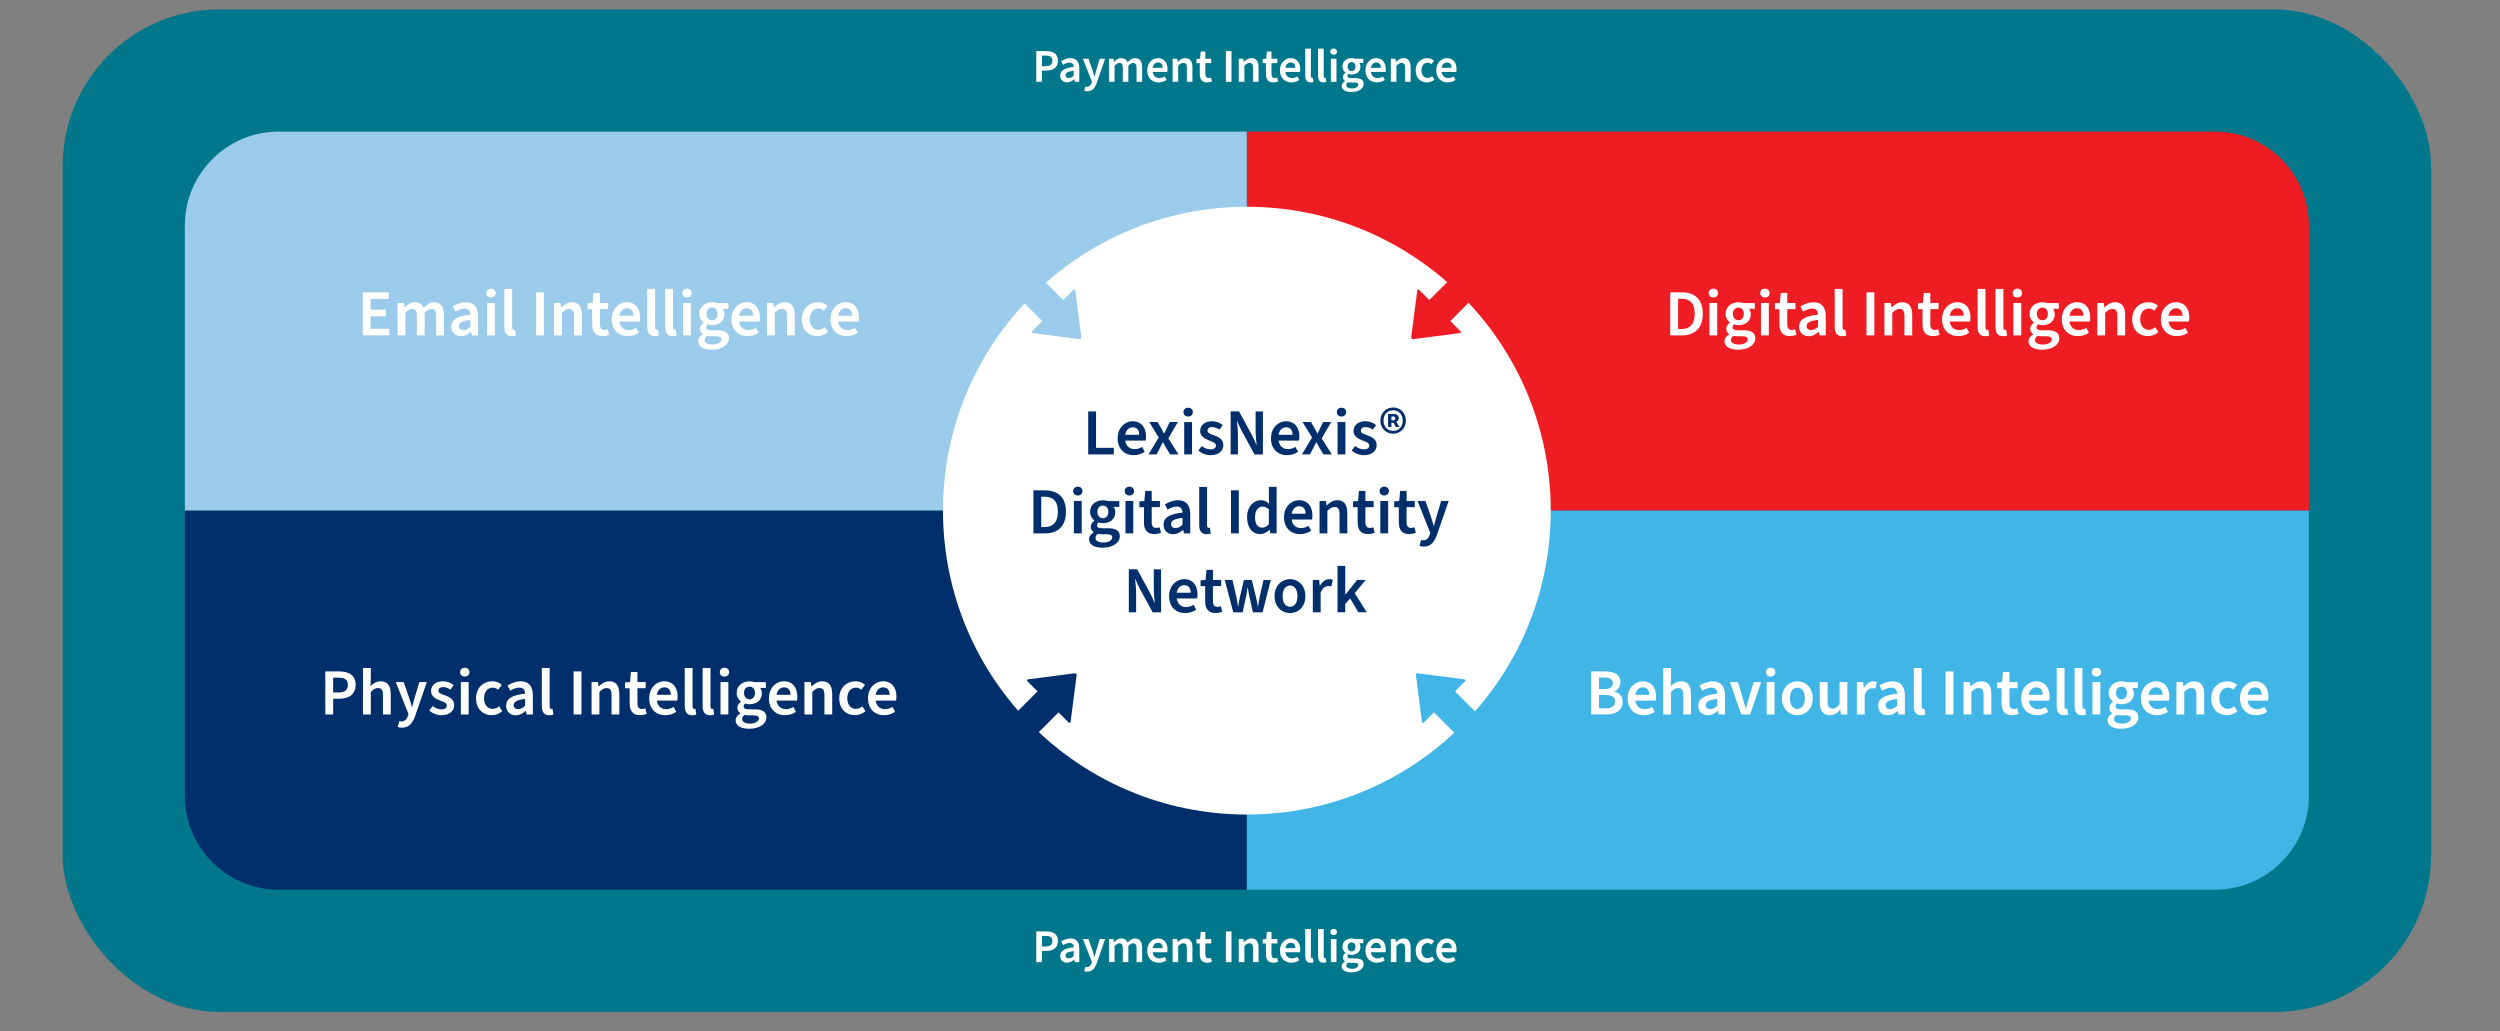 <?xml version="1.0" encoding="UTF-8"?><svg id="Layer_1" xmlns="http://www.w3.org/2000/svg" viewBox="0 0 798 329.12"><rect x="0" y="0" width="798" height="329.12" fill="#808080" stroke="none"/><defs><style>.cls-1{fill:#41b5e6;}.cls-1,.cls-2,.cls-3,.cls-4,.cls-5,.cls-6{stroke-width:0px;}.cls-2{fill:#9bcbeb;}.cls-3{fill:#fff;}.cls-4{fill:#ed1d23;}.cls-5{fill:#002f6c;}.cls-6{fill:#00778b;}</style></defs><rect class="cls-6" x="20" y="3" width="756" height="320" rx="50" ry="50"/><path class="cls-2" d="m398,42H89c-16.57,0-30,13.43-30,30v91h339V42Z"/><path class="cls-5" d="m59,163v91c0,16.57,13.43,30,30,30h309v-121H59Z"/><path class="cls-4" d="m737,163v-91c0-16.57-13.43-30-30-30h-309v121h339Z"/><path class="cls-1" d="m398,284h309c16.57,0,30-13.43,30-30v-91h-339v121Z"/><circle class="cls-3" cx="398" cy="163" r="97"/><path class="cls-1" d="m451.96,215.59c-.06-.42.25-.73.67-.67l14.79,1.92c.42.06.52.35.22.65l-3.2,3.2,7,7c.3.3.31.8,0,1.1l-5.61,5.61c-.3.3-.8.3-1.1,0l-7-7-3.2,3.2c-.3.3-.59.2-.65-.22l-1.92-14.79Z"/><path class="cls-4" d="m451.13,108.25c-.42.06-.73-.25-.67-.67l1.92-14.79c.06-.42.35-.52.65-.22l3.2,3.2,7-7c.3-.3.8-.31,1.1,0l5.61,5.61c.3.3.3.8,0,1.1l-7,7,3.2,3.2c.3.3.2.59-.22.65l-14.79,1.92Z"/><path class="cls-5" d="m343.66,215.59c.06-.42-.25-.73-.67-.67l-14.79,1.92c-.42.06-.52.35-.22.65l3.2,3.2-7,7c-.3.3-.31.8,0,1.1l5.61,5.61c.3.3.8.3,1.1,0l7-7,3.2,3.2c.3.3.59.2.65-.22l1.92-14.79Z"/><path class="cls-2" d="m344.49,108.25c.42.06.73-.25.67-.67l-1.92-14.79c-.06-.42-.35-.52-.65-.22l-3.2,3.2-7-7c-.3-.3-.8-.31-1.1,0l-5.61,5.61c-.3.3-.3.8,0,1.1l7,7-3.2,3.2c-.3.3-.2.59.22.65l14.79,1.92Z"/><path class="cls-3" d="m115.8,93.32h8.29v2.1h-5.79v3.44h4.91v2.1h-4.91v3.99h6v2.1h-8.5v-13.73Z"/><path class="cls-3" d="m126.89,96.72h2.04l.19,1.41h.06c.88-.9,1.87-1.66,3.17-1.66,1.51,0,2.37.69,2.86,1.85.99-1.05,1.99-1.85,3.32-1.85,2.18,0,3.19,1.51,3.19,4.12v6.47h-2.5v-6.15c0-1.68-.48-2.29-1.55-2.29-.63,0-1.34.4-2.12,1.26v7.18h-2.48v-6.15c0-1.68-.5-2.29-1.55-2.29-.63,0-1.34.4-2.12,1.26v7.18h-2.5v-10.33Z"/><path class="cls-3" d="m144.09,104.28c0-2.27,1.81-3.4,6.05-3.86-.04-1.05-.46-1.93-1.85-1.93-1.01,0-1.97.42-2.9.97l-.88-1.64c1.13-.71,2.6-1.34,4.24-1.34,2.56,0,3.86,1.6,3.86,4.47v6.11h-2.02l-.21-1.13h-.08c-.92.8-1.93,1.39-3.15,1.39-1.81,0-3.07-1.22-3.07-3.02Zm6.05,0v-2.18c-2.81.34-3.65.97-3.65,2.02,0,.88.59,1.22,1.43,1.22s1.47-.34,2.23-1.05Z"/><path class="cls-3" d="m155.24,93.55c0-.84.61-1.41,1.49-1.41s1.49.57,1.49,1.41-.61,1.41-1.49,1.41-1.49-.57-1.49-1.41Zm.23,3.17h2.5v10.33h-2.5v-10.33Z"/><path class="cls-3" d="m160.99,104.34v-12.11h2.5v12.24c0,.61.27.82.52.82.13,0,.21,0,.38-.04l.29,1.83c-.29.15-.71.23-1.3.23-1.74,0-2.39-1.13-2.39-2.96Z"/><path class="cls-3" d="m171.14,93.32h2.5v13.73h-2.5v-13.73Z"/><path class="cls-3" d="m176.87,96.72h2.04l.19,1.39h.06c.92-.88,1.97-1.64,3.38-1.64,2.23,0,3.19,1.51,3.19,4.12v6.47h-2.48v-6.15c0-1.68-.48-2.29-1.58-2.29-.9,0-1.49.42-2.31,1.26v7.18h-2.5v-10.33Z"/><path class="cls-3" d="m189.03,103.54v-4.85h-1.47v-1.85l1.6-.13.29-3.21h2.06v3.21h2.62v1.97h-2.62v4.85c0,1.2.48,1.78,1.45,1.78.36,0,.71-.06,1.07-.21l.44,1.74c-.55.25-1.3.44-2.14.44-2.42,0-3.3-1.51-3.3-3.76Z"/><path class="cls-3" d="m195.27,101.88c0-3.36,2.35-5.42,4.77-5.42,2.79,0,4.3,2.02,4.3,4.91,0,.5-.04.88-.13,1.26h-6.51c.25,1.72,1.34,2.73,2.98,2.73.88,0,1.68-.25,2.39-.71l.84,1.55c-.97.71-2.23,1.09-3.57,1.09-2.86,0-5.08-1.97-5.08-5.42Zm6.89-1.09c0-1.51-.71-2.39-2.06-2.39-1.18,0-2.18.84-2.39,2.39h4.45Z"/><path class="cls-3" d="m206.61,104.34v-12.11h2.5v12.24c0,.61.27.82.52.82.13,0,.21,0,.38-.04l.29,1.83c-.29.15-.71.23-1.3.23-1.74,0-2.39-1.13-2.39-2.96Z"/><path class="cls-3" d="m212.32,104.34v-12.11h2.5v12.24c0,.61.27.82.52.82.13,0,.21,0,.38-.04l.29,1.83c-.29.15-.71.23-1.3.23-1.74,0-2.39-1.13-2.39-2.96Z"/><path class="cls-3" d="m217.8,93.55c0-.84.61-1.41,1.49-1.41s1.49.57,1.49,1.41-.61,1.41-1.49,1.41-1.49-.57-1.49-1.41Zm.23,3.17h2.5v10.33h-2.5v-10.33Z"/><path class="cls-3" d="m222.86,108.92c0-.88.55-1.62,1.49-2.2v-.08c-.52-.34-.94-.88-.94-1.72s.55-1.49,1.15-1.91v-.08c-.71-.52-1.36-1.51-1.36-2.73,0-2.37,1.93-3.72,4.09-3.72.57,0,1.11.1,1.53.25h3.7v1.85h-1.85c.31.38.57,1.01.57,1.7,0,2.29-1.76,3.51-3.95,3.51-.44,0-.92-.08-1.39-.25-.29.25-.48.5-.48.97,0,.57.42.9,1.66.9h1.83c2.46,0,3.78.78,3.78,2.56,0,2.04-2.14,3.65-5.52,3.65-2.46,0-4.3-.88-4.3-2.69Zm7.43-.57c0-.78-.63-1.01-1.79-1.01h-1.39c-.57,0-1.01-.04-1.41-.15-.55.42-.78.86-.78,1.34,0,.92,1.01,1.45,2.6,1.45s2.75-.76,2.75-1.64Zm-1.26-8.17c0-1.28-.76-1.99-1.74-1.99s-1.76.71-1.76,1.99.8,2.04,1.76,2.04,1.74-.73,1.74-2.04Z"/><path class="cls-3" d="m233.49,101.88c0-3.36,2.35-5.42,4.77-5.42,2.79,0,4.3,2.02,4.3,4.91,0,.5-.04.88-.13,1.26h-6.51c.25,1.72,1.34,2.73,2.98,2.73.88,0,1.68-.25,2.39-.71l.84,1.55c-.97.71-2.23,1.09-3.57,1.09-2.86,0-5.08-1.97-5.08-5.42Zm6.89-1.09c0-1.51-.71-2.39-2.06-2.39-1.18,0-2.18.84-2.39,2.39h4.45Z"/><path class="cls-3" d="m244.83,96.72h2.04l.19,1.39h.06c.92-.88,1.97-1.64,3.38-1.64,2.23,0,3.19,1.51,3.19,4.12v6.47h-2.48v-6.15c0-1.68-.48-2.29-1.58-2.29-.9,0-1.49.42-2.31,1.26v7.18h-2.5v-10.33Z"/><path class="cls-3" d="m255.93,101.9c0-3.44,2.44-5.44,5.21-5.44,1.3,0,2.27.48,3.02,1.15l-1.2,1.55c-.53-.46-1.05-.67-1.7-.67-1.64,0-2.77,1.34-2.77,3.4s1.11,3.38,2.69,3.38c.82,0,1.53-.34,2.12-.82l1.01,1.57c-.99.86-2.21,1.26-3.38,1.26-2.81,0-5-1.97-5-5.4Z"/><path class="cls-3" d="m265.11,101.88c0-3.36,2.35-5.42,4.77-5.42,2.79,0,4.3,2.02,4.3,4.91,0,.5-.04.88-.13,1.26h-6.51c.25,1.72,1.34,2.73,2.98,2.73.88,0,1.68-.25,2.39-.71l.84,1.55c-.97.71-2.23,1.09-3.57,1.09-2.86,0-5.08-1.97-5.08-5.42Zm6.89-1.09c0-1.51-.71-2.39-2.06-2.39-1.18,0-2.18.84-2.39,2.39h4.45Z"/><path class="cls-3" d="m103.84,214.32h4.35c3.04,0,5.33,1.07,5.33,4.26s-2.29,4.45-5.25,4.45h-1.93v5.02h-2.5v-13.73Zm4.24,6.72c2.02,0,2.96-.8,2.96-2.46s-1.05-2.27-3.04-2.27h-1.66v4.72h1.74Z"/><path class="cls-3" d="m115.86,213.23h2.5v3.82l-.11,1.97c.84-.8,1.87-1.55,3.28-1.55,2.23,0,3.19,1.51,3.19,4.12v6.47h-2.48v-6.15c0-1.68-.48-2.29-1.57-2.29-.9,0-1.49.42-2.31,1.26v7.18h-2.5v-14.82Z"/><path class="cls-3" d="m126.96,232.04l.48-1.87c.29.08.48.1.71.1,1.07,0,1.7-.71,2.04-1.72l.19-.65-4.05-10.18h2.52l1.74,5.02c.32.9.61,1.93.9,2.92h.08c.25-.97.52-1.97.78-2.92l1.51-5.02h2.39l-3.72,10.77c-.86,2.35-1.95,3.78-4.22,3.78-.57,0-.97-.08-1.36-.23Z"/><path class="cls-3" d="m137.02,226.79l1.09-1.41c.9.73,1.85,1.05,2.9,1.05s1.62-.5,1.62-1.2c0-.86-1.01-1.2-2.16-1.62-1.49-.55-2.88-1.41-2.88-3.04,0-1.81,1.47-3.11,3.78-3.11,1.41,0,2.6.52,3.44,1.26l-1.07,1.41c-.73-.55-1.49-.8-2.31-.8-1.03,0-1.49.5-1.49,1.11,0,.76.73,1.05,2.04,1.49,1.6.55,3,1.36,3,3.15s-1.43,3.21-4.05,3.21c-1.43,0-2.9-.55-3.91-1.51Z"/><path class="cls-3" d="m146.87,214.55c0-.84.61-1.41,1.49-1.41s1.49.57,1.49,1.41-.61,1.41-1.49,1.41-1.49-.57-1.49-1.41Zm.23,3.17h2.5v10.33h-2.5v-10.33Z"/><path class="cls-3" d="m151.95,222.9c0-3.44,2.44-5.44,5.21-5.44,1.3,0,2.27.48,3.02,1.15l-1.2,1.55c-.53-.46-1.05-.67-1.7-.67-1.64,0-2.77,1.34-2.77,3.4s1.11,3.38,2.69,3.38c.82,0,1.53-.34,2.12-.82l1.01,1.57c-.99.86-2.21,1.26-3.38,1.26-2.81,0-5-1.97-5-5.4Z"/><path class="cls-3" d="m161.57,225.28c0-2.27,1.81-3.4,6.05-3.86-.04-1.05-.46-1.93-1.85-1.93-1.01,0-1.97.42-2.9.97l-.88-1.64c1.13-.71,2.6-1.34,4.24-1.34,2.56,0,3.86,1.6,3.86,4.47v6.11h-2.02l-.21-1.13h-.08c-.92.8-1.93,1.39-3.15,1.39-1.81,0-3.07-1.22-3.07-3.02Zm6.05,0v-2.18c-2.81.34-3.65.97-3.65,2.02,0,.88.59,1.22,1.43,1.22s1.47-.34,2.23-1.05Z"/><path class="cls-3" d="m172.95,225.34v-12.11h2.5v12.24c0,.61.27.82.53.82.13,0,.21,0,.38-.04l.29,1.83c-.29.15-.71.23-1.3.23-1.74,0-2.39-1.13-2.39-2.96Z"/><path class="cls-3" d="m183.1,214.32h2.5v13.73h-2.5v-13.73Z"/><path class="cls-3" d="m188.83,217.72h2.04l.19,1.39h.06c.92-.88,1.97-1.64,3.38-1.64,2.23,0,3.19,1.51,3.19,4.12v6.47h-2.48v-6.15c0-1.68-.48-2.29-1.57-2.29-.9,0-1.49.42-2.31,1.26v7.18h-2.5v-10.33Z"/><path class="cls-3" d="m200.99,224.54v-4.85h-1.47v-1.85l1.6-.13.29-3.21h2.06v3.21h2.62v1.97h-2.62v4.85c0,1.2.48,1.78,1.45,1.78.36,0,.71-.06,1.07-.21l.44,1.74c-.55.25-1.3.44-2.14.44-2.41,0-3.3-1.51-3.3-3.76Z"/><path class="cls-3" d="m207.23,222.88c0-3.36,2.35-5.42,4.77-5.42,2.79,0,4.3,2.02,4.3,4.91,0,.5-.04.88-.13,1.26h-6.51c.25,1.72,1.34,2.73,2.98,2.73.88,0,1.68-.25,2.39-.71l.84,1.55c-.97.71-2.23,1.09-3.57,1.09-2.86,0-5.08-1.97-5.08-5.42Zm6.89-1.09c0-1.51-.71-2.39-2.06-2.39-1.18,0-2.18.84-2.39,2.39h4.45Z"/><path class="cls-3" d="m218.57,225.34v-12.11h2.5v12.24c0,.61.27.82.53.82.13,0,.21,0,.38-.04l.29,1.83c-.29.15-.71.23-1.3.23-1.74,0-2.39-1.13-2.39-2.96Z"/><path class="cls-3" d="m224.28,225.34v-12.11h2.5v12.24c0,.61.27.82.52.82.13,0,.21,0,.38-.04l.29,1.83c-.29.15-.71.23-1.3.23-1.74,0-2.39-1.13-2.39-2.96Z"/><path class="cls-3" d="m229.76,214.55c0-.84.61-1.41,1.49-1.41s1.49.57,1.49,1.41-.61,1.41-1.49,1.41-1.49-.57-1.49-1.41Zm.23,3.17h2.5v10.33h-2.5v-10.33Z"/><path class="cls-3" d="m234.82,229.92c0-.88.55-1.62,1.49-2.2v-.08c-.53-.34-.95-.88-.95-1.72s.55-1.49,1.16-1.91v-.08c-.71-.52-1.37-1.51-1.37-2.73,0-2.37,1.93-3.72,4.09-3.72.57,0,1.11.1,1.53.25h3.7v1.85h-1.85c.32.38.57,1.01.57,1.7,0,2.29-1.76,3.51-3.95,3.51-.44,0-.92-.08-1.39-.25-.29.25-.48.5-.48.97,0,.57.42.9,1.66.9h1.83c2.46,0,3.78.78,3.78,2.56,0,2.04-2.14,3.65-5.52,3.65-2.46,0-4.3-.88-4.3-2.69Zm7.43-.57c0-.78-.63-1.01-1.78-1.01h-1.39c-.57,0-1.01-.04-1.41-.15-.55.42-.78.86-.78,1.34,0,.92,1.01,1.45,2.6,1.45s2.75-.76,2.75-1.64Zm-1.26-8.17c0-1.28-.76-1.99-1.74-1.99s-1.76.71-1.76,1.99.8,2.04,1.76,2.04,1.74-.73,1.74-2.04Z"/><path class="cls-3" d="m245.44,222.88c0-3.36,2.35-5.42,4.77-5.42,2.79,0,4.3,2.02,4.3,4.91,0,.5-.04.88-.13,1.26h-6.51c.25,1.72,1.34,2.73,2.98,2.73.88,0,1.68-.25,2.39-.71l.84,1.55c-.97.71-2.23,1.09-3.57,1.09-2.86,0-5.08-1.97-5.08-5.42Zm6.89-1.09c0-1.51-.71-2.39-2.06-2.39-1.18,0-2.18.84-2.39,2.39h4.45Z"/><path class="cls-3" d="m256.78,217.72h2.04l.19,1.39h.06c.92-.88,1.97-1.64,3.38-1.64,2.23,0,3.19,1.51,3.19,4.12v6.47h-2.48v-6.15c0-1.68-.48-2.29-1.57-2.29-.9,0-1.49.42-2.31,1.26v7.18h-2.5v-10.33Z"/><path class="cls-3" d="m267.89,222.9c0-3.44,2.44-5.44,5.21-5.44,1.3,0,2.27.48,3.02,1.15l-1.2,1.55c-.52-.46-1.05-.67-1.7-.67-1.64,0-2.77,1.34-2.77,3.4s1.11,3.38,2.69,3.38c.82,0,1.53-.34,2.12-.82l1.01,1.57c-.99.86-2.2,1.26-3.38,1.26-2.81,0-5-1.97-5-5.4Z"/><path class="cls-3" d="m277.07,222.88c0-3.36,2.35-5.42,4.77-5.42,2.79,0,4.3,2.02,4.3,4.91,0,.5-.04.88-.13,1.26h-6.51c.25,1.72,1.34,2.73,2.98,2.73.88,0,1.68-.25,2.39-.71l.84,1.55c-.97.71-2.23,1.09-3.57,1.09-2.86,0-5.08-1.97-5.08-5.42Zm6.89-1.09c0-1.51-.71-2.39-2.06-2.39-1.18,0-2.18.84-2.39,2.39h4.45Z"/><path class="cls-3" d="m533.15,93.32h3.67c4.2,0,6.72,2.25,6.72,6.8s-2.52,6.93-6.59,6.93h-3.8v-13.73Zm3.51,11.72c2.73,0,4.3-1.53,4.3-4.91s-1.57-4.77-4.3-4.77h-1.01v9.68h1.01Z"/><path class="cls-3" d="m545.41,93.55c0-.84.61-1.41,1.49-1.41s1.49.57,1.49,1.41-.61,1.41-1.49,1.41-1.49-.57-1.49-1.41Zm.23,3.17h2.5v10.33h-2.5v-10.33Z"/><path class="cls-3" d="m550.47,108.92c0-.88.55-1.62,1.49-2.2v-.08c-.52-.34-.94-.88-.94-1.72s.55-1.49,1.15-1.91v-.08c-.71-.52-1.36-1.51-1.36-2.73,0-2.37,1.93-3.72,4.09-3.72.57,0,1.11.1,1.53.25h3.7v1.85h-1.85c.31.38.57,1.01.57,1.7,0,2.29-1.76,3.51-3.95,3.51-.44,0-.92-.08-1.39-.25-.29.25-.48.5-.48.97,0,.57.42.9,1.66.9h1.83c2.46,0,3.78.78,3.78,2.56,0,2.04-2.14,3.65-5.52,3.65-2.46,0-4.3-.88-4.3-2.69Zm7.43-.57c0-.78-.63-1.01-1.79-1.01h-1.39c-.57,0-1.01-.04-1.41-.15-.55.42-.78.86-.78,1.34,0,.92,1.01,1.45,2.6,1.45s2.75-.76,2.75-1.64Zm-1.26-8.17c0-1.28-.76-1.99-1.74-1.99s-1.76.71-1.76,1.99.8,2.04,1.76,2.04,1.74-.73,1.74-2.04Z"/><path class="cls-3" d="m561.88,93.55c0-.84.61-1.41,1.49-1.41s1.49.57,1.49,1.41-.61,1.41-1.49,1.41-1.49-.57-1.49-1.41Zm.23,3.17h2.5v10.33h-2.5v-10.33Z"/><path class="cls-3" d="m568.01,103.54v-4.85h-1.47v-1.85l1.6-.13.29-3.21h2.06v3.21h2.62v1.97h-2.62v4.85c0,1.2.48,1.78,1.45,1.78.36,0,.71-.06,1.07-.21l.44,1.74c-.55.25-1.3.44-2.14.44-2.41,0-3.3-1.51-3.3-3.76Z"/><path class="cls-3" d="m574.27,104.28c0-2.27,1.81-3.4,6.05-3.86-.04-1.05-.46-1.93-1.85-1.93-1.01,0-1.97.42-2.9.97l-.88-1.64c1.13-.71,2.6-1.34,4.24-1.34,2.56,0,3.86,1.6,3.86,4.47v6.11h-2.02l-.21-1.13h-.08c-.92.8-1.93,1.39-3.15,1.39-1.81,0-3.07-1.22-3.07-3.02Zm6.05,0v-2.18c-2.81.34-3.65.97-3.65,2.02,0,.88.59,1.22,1.43,1.22s1.47-.34,2.23-1.05Z"/><path class="cls-3" d="m585.65,104.34v-12.11h2.5v12.24c0,.61.27.82.52.82.13,0,.21,0,.38-.04l.29,1.83c-.29.15-.71.23-1.3.23-1.74,0-2.39-1.13-2.39-2.96Z"/><path class="cls-3" d="m595.79,93.32h2.5v13.73h-2.5v-13.73Z"/><path class="cls-3" d="m601.52,96.72h2.04l.19,1.39h.06c.92-.88,1.97-1.64,3.38-1.64,2.23,0,3.19,1.51,3.19,4.12v6.47h-2.48v-6.15c0-1.68-.48-2.29-1.58-2.29-.9,0-1.49.42-2.31,1.26v7.18h-2.5v-10.33Z"/><path class="cls-3" d="m613.68,103.54v-4.85h-1.47v-1.85l1.6-.13.29-3.21h2.06v3.21h2.62v1.97h-2.62v4.85c0,1.2.48,1.78,1.45,1.78.36,0,.71-.06,1.07-.21l.44,1.74c-.55.25-1.3.44-2.14.44-2.42,0-3.3-1.51-3.3-3.76Z"/><path class="cls-3" d="m619.92,101.88c0-3.36,2.35-5.42,4.77-5.42,2.79,0,4.3,2.02,4.3,4.91,0,.5-.04.88-.13,1.26h-6.51c.25,1.72,1.34,2.73,2.98,2.73.88,0,1.68-.25,2.39-.71l.84,1.55c-.97.71-2.23,1.09-3.57,1.09-2.86,0-5.08-1.97-5.08-5.42Zm6.89-1.09c0-1.51-.71-2.39-2.06-2.39-1.18,0-2.18.84-2.39,2.39h4.45Z"/><path class="cls-3" d="m631.26,104.34v-12.11h2.5v12.24c0,.61.27.82.52.82.13,0,.21,0,.38-.04l.29,1.83c-.29.15-.71.23-1.3.23-1.74,0-2.39-1.13-2.39-2.96Z"/><path class="cls-3" d="m636.97,104.34v-12.11h2.5v12.24c0,.61.27.82.53.82.13,0,.21,0,.38-.04l.29,1.83c-.29.15-.71.23-1.3.23-1.74,0-2.39-1.13-2.39-2.96Z"/><path class="cls-3" d="m642.45,93.55c0-.84.61-1.41,1.49-1.41s1.49.57,1.49,1.41-.61,1.41-1.49,1.41-1.49-.57-1.49-1.41Zm.23,3.17h2.5v10.33h-2.5v-10.33Z"/><path class="cls-3" d="m647.51,108.92c0-.88.55-1.62,1.49-2.2v-.08c-.53-.34-.95-.88-.95-1.72s.55-1.49,1.16-1.91v-.08c-.71-.52-1.37-1.51-1.37-2.73,0-2.37,1.93-3.72,4.09-3.72.57,0,1.11.1,1.53.25h3.7v1.85h-1.85c.32.38.57,1.01.57,1.7,0,2.29-1.76,3.51-3.95,3.51-.44,0-.92-.08-1.39-.25-.29.25-.48.5-.48.97,0,.57.42.9,1.66.9h1.83c2.46,0,3.78.78,3.78,2.56,0,2.04-2.14,3.65-5.52,3.65-2.46,0-4.3-.88-4.3-2.69Zm7.43-.57c0-.78-.63-1.01-1.78-1.01h-1.39c-.57,0-1.01-.04-1.41-.15-.55.42-.78.86-.78,1.34,0,.92,1.01,1.45,2.6,1.45s2.75-.76,2.75-1.64Zm-1.26-8.17c0-1.28-.76-1.99-1.74-1.99s-1.76.71-1.76,1.99.8,2.04,1.76,2.04,1.74-.73,1.74-2.04Z"/><path class="cls-3" d="m658.14,101.88c0-3.36,2.35-5.42,4.77-5.42,2.79,0,4.3,2.02,4.3,4.91,0,.5-.04.88-.13,1.26h-6.51c.25,1.72,1.34,2.73,2.98,2.73.88,0,1.68-.25,2.39-.71l.84,1.55c-.97.71-2.23,1.09-3.57,1.09-2.86,0-5.08-1.97-5.08-5.42Zm6.89-1.09c0-1.51-.71-2.39-2.06-2.39-1.18,0-2.18.84-2.39,2.39h4.45Z"/><path class="cls-3" d="m669.48,96.72h2.04l.19,1.39h.06c.92-.88,1.97-1.64,3.38-1.64,2.23,0,3.19,1.51,3.19,4.12v6.47h-2.48v-6.15c0-1.68-.48-2.29-1.58-2.29-.9,0-1.49.42-2.31,1.26v7.18h-2.5v-10.33Z"/><path class="cls-3" d="m680.59,101.9c0-3.44,2.44-5.44,5.21-5.44,1.3,0,2.27.48,3.02,1.15l-1.2,1.55c-.53-.46-1.05-.67-1.7-.67-1.64,0-2.77,1.34-2.77,3.4s1.11,3.38,2.69,3.38c.82,0,1.53-.34,2.12-.82l1.01,1.57c-.99.86-2.21,1.26-3.38,1.26-2.81,0-5-1.97-5-5.4Z"/><path class="cls-3" d="m689.76,101.88c0-3.36,2.35-5.42,4.77-5.42,2.79,0,4.3,2.02,4.3,4.91,0,.5-.04.88-.13,1.26h-6.51c.25,1.72,1.34,2.73,2.98,2.73.88,0,1.68-.25,2.39-.71l.84,1.55c-.97.71-2.23,1.09-3.57,1.09-2.86,0-5.08-1.97-5.08-5.42Zm6.89-1.09c0-1.51-.71-2.39-2.06-2.39-1.18,0-2.18.84-2.39,2.39h4.45Z"/><path class="cls-3" d="m507.91,214.32h4.41c2.83,0,4.91.86,4.91,3.38,0,1.3-.71,2.56-1.89,2.98v.08c1.51.34,2.62,1.41,2.62,3.25,0,2.75-2.27,4.03-5.29,4.03h-4.77v-13.73Zm4.2,5.65c1.87,0,2.69-.73,2.69-1.91,0-1.3-.88-1.78-2.65-1.78h-1.74v3.7h1.7Zm.32,6.13c1.99,0,3.09-.69,3.09-2.23,0-1.41-1.07-2.04-3.09-2.04h-2.02v4.26h2.02Z"/><path class="cls-3" d="m519.56,222.88c0-3.36,2.35-5.42,4.77-5.42,2.79,0,4.3,2.02,4.3,4.91,0,.5-.04.88-.13,1.26h-6.51c.25,1.72,1.34,2.73,2.98,2.73.88,0,1.68-.25,2.39-.71l.84,1.55c-.97.71-2.23,1.09-3.57,1.09-2.86,0-5.08-1.97-5.08-5.42Zm6.89-1.09c0-1.51-.71-2.39-2.06-2.39-1.18,0-2.18.84-2.39,2.39h4.45Z"/><path class="cls-3" d="m530.9,213.23h2.5v3.82l-.1,1.97c.84-.8,1.87-1.55,3.28-1.55,2.23,0,3.19,1.51,3.19,4.12v6.47h-2.48v-6.15c0-1.68-.48-2.29-1.58-2.29-.9,0-1.49.42-2.31,1.26v7.18h-2.5v-14.82Z"/><path class="cls-3" d="m542.09,225.28c0-2.27,1.81-3.4,6.05-3.86-.04-1.05-.46-1.93-1.85-1.93-1.01,0-1.97.42-2.9.97l-.88-1.64c1.13-.71,2.6-1.34,4.24-1.34,2.56,0,3.86,1.6,3.86,4.47v6.11h-2.02l-.21-1.13h-.08c-.92.8-1.93,1.39-3.15,1.39-1.81,0-3.07-1.22-3.07-3.02Zm6.05,0v-2.18c-2.81.34-3.65.97-3.65,2.02,0,.88.59,1.22,1.43,1.22s1.47-.34,2.23-1.05Z"/><path class="cls-3" d="m552.22,217.72h2.52l1.6,5.31c.29,1.03.59,2.08.88,3.13h.08c.27-1.05.59-2.1.86-3.13l1.62-5.31h2.39l-3.51,10.33h-2.86l-3.59-10.33Z"/><path class="cls-3" d="m563.7,214.55c0-.84.61-1.41,1.49-1.41s1.49.57,1.49,1.41-.61,1.41-1.49,1.41-1.49-.57-1.49-1.41Zm.23,3.17h2.5v10.33h-2.5v-10.33Z"/><path class="cls-3" d="m568.79,222.9c0-3.44,2.35-5.44,4.93-5.44s4.91,1.99,4.91,5.44-2.35,5.4-4.91,5.4-4.93-1.97-4.93-5.4Zm7.31,0c0-2.06-.88-3.4-2.37-3.4s-2.37,1.34-2.37,3.4.88,3.38,2.37,3.38,2.37-1.34,2.37-3.38Z"/><path class="cls-3" d="m580.88,224.19v-6.47h2.48v6.15c0,1.68.48,2.31,1.58,2.31.9,0,1.49-.42,2.25-1.41v-7.05h2.48v10.33h-2.04l-.19-1.51h-.06c-.9,1.07-1.89,1.76-3.32,1.76-2.21,0-3.17-1.51-3.17-4.12Z"/><path class="cls-3" d="m592.7,217.72h2.04l.19,1.85h.06c.76-1.34,1.85-2.1,2.94-2.1.52,0,.86.08,1.18.21l-.5,2.12c-.32-.08-.57-.13-.99-.13-.82,0-1.81.55-2.41,2.12v6.26h-2.5v-10.33Z"/><path class="cls-3" d="m599.51,225.28c0-2.27,1.81-3.4,6.05-3.86-.04-1.05-.46-1.93-1.85-1.93-1.01,0-1.97.42-2.9.97l-.88-1.64c1.13-.71,2.6-1.34,4.24-1.34,2.56,0,3.86,1.6,3.86,4.47v6.11h-2.02l-.21-1.13h-.08c-.92.8-1.93,1.39-3.15,1.39-1.81,0-3.07-1.22-3.07-3.02Zm6.05,0v-2.18c-2.81.34-3.65.97-3.65,2.02,0,.88.59,1.22,1.43,1.22s1.47-.34,2.23-1.05Z"/><path class="cls-3" d="m610.89,225.34v-12.11h2.5v12.24c0,.61.27.82.52.82.13,0,.21,0,.38-.04l.29,1.83c-.29.15-.71.23-1.3.23-1.74,0-2.39-1.13-2.39-2.96Z"/><path class="cls-3" d="m621.03,214.32h2.5v13.73h-2.5v-13.73Z"/><path class="cls-3" d="m626.77,217.72h2.04l.19,1.39h.06c.92-.88,1.97-1.64,3.38-1.64,2.23,0,3.19,1.51,3.19,4.12v6.47h-2.48v-6.15c0-1.68-.48-2.29-1.57-2.29-.9,0-1.49.42-2.31,1.26v7.18h-2.5v-10.33Z"/><path class="cls-3" d="m638.92,224.54v-4.85h-1.47v-1.85l1.6-.13.29-3.21h2.06v3.21h2.62v1.97h-2.62v4.85c0,1.2.48,1.78,1.45,1.78.36,0,.71-.06,1.07-.21l.44,1.74c-.55.25-1.3.44-2.14.44-2.41,0-3.3-1.51-3.3-3.76Z"/><path class="cls-3" d="m645.16,222.88c0-3.36,2.35-5.42,4.77-5.42,2.79,0,4.3,2.02,4.3,4.91,0,.5-.04.88-.13,1.26h-6.51c.25,1.72,1.34,2.73,2.98,2.73.88,0,1.68-.25,2.39-.71l.84,1.55c-.97.71-2.23,1.09-3.57,1.09-2.86,0-5.08-1.97-5.08-5.42Zm6.89-1.09c0-1.51-.71-2.39-2.06-2.39-1.18,0-2.18.84-2.39,2.39h4.45Z"/><path class="cls-3" d="m656.5,225.34v-12.11h2.5v12.24c0,.61.27.82.52.82.13,0,.21,0,.38-.04l.29,1.83c-.29.15-.71.23-1.3.23-1.74,0-2.39-1.13-2.39-2.96Z"/><path class="cls-3" d="m662.21,225.34v-12.11h2.5v12.24c0,.61.27.82.52.82.13,0,.21,0,.38-.04l.29,1.83c-.29.15-.71.23-1.3.23-1.74,0-2.39-1.13-2.39-2.96Z"/><path class="cls-3" d="m667.69,214.55c0-.84.61-1.41,1.49-1.41s1.49.57,1.49,1.41-.61,1.41-1.49,1.41-1.49-.57-1.49-1.41Zm.23,3.17h2.5v10.33h-2.5v-10.33Z"/><path class="cls-3" d="m672.75,229.92c0-.88.55-1.62,1.49-2.2v-.08c-.52-.34-.94-.88-.94-1.72s.55-1.49,1.15-1.91v-.08c-.71-.52-1.36-1.51-1.36-2.73,0-2.37,1.93-3.72,4.09-3.72.57,0,1.11.1,1.53.25h3.7v1.85h-1.85c.31.38.57,1.01.57,1.7,0,2.29-1.76,3.51-3.95,3.51-.44,0-.92-.08-1.39-.25-.29.25-.48.5-.48.97,0,.57.42.9,1.66.9h1.83c2.46,0,3.78.78,3.78,2.56,0,2.04-2.14,3.65-5.52,3.65-2.46,0-4.3-.88-4.3-2.69Zm7.43-.57c0-.78-.63-1.01-1.79-1.01h-1.39c-.57,0-1.01-.04-1.41-.15-.55.42-.78.86-.78,1.34,0,.92,1.01,1.45,2.6,1.45s2.75-.76,2.75-1.64Zm-1.26-8.17c0-1.28-.76-1.99-1.74-1.99s-1.76.71-1.76,1.99.8,2.04,1.76,2.04,1.74-.73,1.74-2.04Z"/><path class="cls-3" d="m683.38,222.88c0-3.36,2.35-5.42,4.77-5.42,2.79,0,4.3,2.02,4.3,4.91,0,.5-.04.88-.13,1.26h-6.51c.25,1.72,1.34,2.73,2.98,2.73.88,0,1.68-.25,2.39-.71l.84,1.55c-.97.71-2.23,1.09-3.57,1.09-2.86,0-5.08-1.97-5.08-5.42Zm6.89-1.09c0-1.51-.71-2.39-2.06-2.39-1.18,0-2.18.84-2.39,2.39h4.45Z"/><path class="cls-3" d="m694.72,217.72h2.04l.19,1.39h.06c.92-.88,1.97-1.64,3.38-1.64,2.23,0,3.19,1.51,3.19,4.12v6.47h-2.48v-6.15c0-1.68-.48-2.29-1.58-2.29-.9,0-1.49.42-2.31,1.26v7.18h-2.5v-10.33Z"/><path class="cls-3" d="m705.83,222.9c0-3.44,2.44-5.44,5.21-5.44,1.3,0,2.27.48,3.02,1.15l-1.2,1.55c-.53-.46-1.05-.67-1.7-.67-1.64,0-2.77,1.34-2.77,3.4s1.11,3.38,2.69,3.38c.82,0,1.53-.34,2.12-.82l1.01,1.57c-.99.86-2.21,1.26-3.38,1.26-2.81,0-5-1.97-5-5.4Z"/><path class="cls-3" d="m715.01,222.88c0-3.36,2.35-5.42,4.77-5.42,2.79,0,4.3,2.02,4.3,4.91,0,.5-.04.88-.13,1.26h-6.51c.25,1.72,1.34,2.73,2.98,2.73.88,0,1.68-.25,2.39-.71l.84,1.55c-.97.71-2.23,1.09-3.57,1.09-2.86,0-5.08-1.97-5.08-5.42Zm6.89-1.09c0-1.51-.71-2.39-2.06-2.39-1.18,0-2.18.84-2.39,2.39h4.45Z"/><path class="cls-5" d="m347.36,131.32h2.5v11.63h5.67v2.1h-8.17v-13.73Z"/><path class="cls-5" d="m356.75,139.88c0-3.36,2.35-5.42,4.77-5.42,2.79,0,4.3,2.02,4.3,4.91,0,.5-.04.88-.13,1.26h-6.51c.25,1.72,1.34,2.73,2.98,2.73.88,0,1.68-.25,2.39-.71l.84,1.55c-.97.71-2.23,1.09-3.57,1.09-2.86,0-5.08-1.97-5.08-5.42Zm6.89-1.09c0-1.51-.71-2.39-2.06-2.39-1.18,0-2.18.84-2.39,2.39h4.45Z"/><path class="cls-5" d="m369.87,139.67l-3.04-4.96h2.67l1.13,1.93c.29.59.63,1.18.92,1.74h.08c.27-.57.55-1.15.82-1.74l.94-1.93h2.58l-3.04,5.23,3.25,5.1h-2.67l-1.24-2.02c-.34-.61-.69-1.24-1.03-1.83h-.08c-.31.59-.61,1.22-.92,1.83l-1.05,2.02h-2.58l3.25-5.38Z"/><path class="cls-5" d="m377.77,131.55c0-.84.61-1.41,1.49-1.41s1.49.57,1.49,1.41-.61,1.41-1.49,1.41-1.49-.57-1.49-1.41Zm.23,3.17h2.5v10.33h-2.5v-10.33Z"/><path class="cls-5" d="m382.52,143.79l1.09-1.41c.9.73,1.85,1.05,2.9,1.05s1.62-.5,1.62-1.2c0-.86-1.01-1.2-2.16-1.62-1.49-.55-2.88-1.41-2.88-3.04,0-1.81,1.47-3.11,3.78-3.11,1.41,0,2.6.52,3.44,1.26l-1.07,1.41c-.74-.55-1.49-.8-2.31-.8-1.03,0-1.49.5-1.49,1.11,0,.76.74,1.05,2.04,1.49,1.6.55,3,1.36,3,3.15s-1.43,3.21-4.05,3.21c-1.43,0-2.9-.55-3.91-1.51Z"/><path class="cls-5" d="m392.83,131.32h2.67l4.12,7.56c.5.92.97,2.02,1.41,3.11h.08c-.15-1.47-.32-3.15-.32-4.66v-6h2.33v13.73h-2.67l-4.12-7.56c-.5-.92-.97-2.02-1.41-3.11h-.08c.15,1.43.31,3.13.31,4.66v6h-2.33v-13.73Z"/><path class="cls-5" d="m405.7,139.88c0-3.36,2.35-5.42,4.77-5.42,2.79,0,4.3,2.02,4.3,4.91,0,.5-.04.88-.13,1.26h-6.51c.25,1.72,1.34,2.73,2.98,2.73.88,0,1.68-.25,2.39-.71l.84,1.55c-.97.71-2.23,1.09-3.57,1.09-2.86,0-5.08-1.97-5.08-5.42Zm6.89-1.09c0-1.51-.71-2.39-2.06-2.39-1.18,0-2.18.84-2.39,2.39h4.45Z"/><path class="cls-5" d="m418.82,139.67l-3.04-4.96h2.67l1.13,1.93c.29.59.63,1.18.92,1.74h.08c.27-.57.55-1.15.82-1.74l.94-1.93h2.58l-3.04,5.23,3.25,5.1h-2.67l-1.24-2.02c-.34-.61-.69-1.24-1.03-1.83h-.08c-.31.59-.61,1.22-.92,1.83l-1.05,2.02h-2.58l3.25-5.38Z"/><path class="cls-5" d="m426.72,131.55c0-.84.61-1.41,1.49-1.41s1.49.57,1.49,1.41-.61,1.41-1.49,1.41-1.49-.57-1.49-1.41Zm.23,3.17h2.5v10.33h-2.5v-10.33Z"/><path class="cls-5" d="m431.47,143.79l1.09-1.41c.9.73,1.85,1.05,2.9,1.05s1.62-.5,1.62-1.2c0-.86-1.01-1.2-2.16-1.62-1.49-.55-2.88-1.41-2.88-3.04,0-1.81,1.47-3.11,3.78-3.11,1.41,0,2.6.52,3.44,1.26l-1.07,1.41c-.74-.55-1.49-.8-2.31-.8-1.03,0-1.49.5-1.49,1.11,0,.76.74,1.05,2.04,1.49,1.6.55,3,1.36,3,3.15s-1.43,3.21-4.05,3.21c-1.43,0-2.9-.55-3.91-1.51Z"/><path class="cls-5" d="m440.62,134.26c0-2.48,1.83-4.2,4.07-4.2s4.07,1.72,4.07,4.2-1.83,4.18-4.07,4.18-4.07-1.72-4.07-4.18Zm7.14,0c0-1.97-1.3-3.3-3.07-3.3s-3.07,1.32-3.07,3.3,1.3,3.28,3.07,3.28,3.07-1.32,3.07-3.28Zm-4.68-2.14h1.74c.95,0,1.68.4,1.68,1.36,0,.5-.27.94-.76,1.15l.92,1.66h-1.13l-.69-1.34h-.71v1.34h-1.05v-4.18Zm1.53,2.06c.48,0,.76-.25.76-.63,0-.36-.21-.61-.73-.61h-.5v1.24h.48Z"/><path class="cls-5" d="m329.87,156.52h3.67c4.2,0,6.72,2.25,6.72,6.8s-2.52,6.93-6.59,6.93h-3.8v-13.73Zm3.51,11.72c2.73,0,4.3-1.53,4.3-4.91s-1.57-4.77-4.3-4.77h-1.01v9.68h1.01Z"/><path class="cls-5" d="m342.55,156.75c0-.84.61-1.41,1.49-1.41s1.49.57,1.49,1.41-.61,1.41-1.49,1.41-1.49-.57-1.49-1.41Zm.23,3.17h2.5v10.33h-2.5v-10.33Z"/><path class="cls-5" d="m347.62,172.12c0-.88.55-1.62,1.49-2.2v-.08c-.52-.34-.94-.88-.94-1.72s.55-1.49,1.15-1.91v-.08c-.71-.52-1.36-1.51-1.36-2.73,0-2.37,1.93-3.72,4.09-3.72.57,0,1.11.1,1.53.25h3.7v1.85h-1.85c.31.38.57,1.01.57,1.7,0,2.29-1.76,3.51-3.95,3.51-.44,0-.92-.08-1.39-.25-.29.25-.48.5-.48.97,0,.57.42.9,1.66.9h1.83c2.46,0,3.78.78,3.78,2.56,0,2.04-2.14,3.65-5.52,3.65-2.46,0-4.3-.88-4.3-2.69Zm7.43-.57c0-.78-.63-1.01-1.79-1.01h-1.39c-.57,0-1.01-.04-1.41-.15-.55.42-.78.86-.78,1.34,0,.92,1.01,1.45,2.6,1.45s2.75-.76,2.75-1.64Zm-1.26-8.17c0-1.28-.76-1.99-1.74-1.99s-1.76.71-1.76,1.99.8,2.04,1.76,2.04,1.74-.73,1.74-2.04Z"/><path class="cls-5" d="m359.02,156.75c0-.84.61-1.41,1.49-1.41s1.49.57,1.49,1.41-.61,1.41-1.49,1.41-1.49-.57-1.49-1.41Zm.23,3.17h2.5v10.33h-2.5v-10.33Z"/><path class="cls-5" d="m365.15,166.74v-4.85h-1.47v-1.85l1.6-.13.29-3.21h2.06v3.21h2.62v1.97h-2.62v4.85c0,1.2.48,1.78,1.45,1.78.36,0,.71-.06,1.07-.21l.44,1.74c-.55.25-1.3.44-2.14.44-2.42,0-3.3-1.51-3.3-3.76Z"/><path class="cls-5" d="m371.41,167.48c0-2.27,1.81-3.4,6.05-3.86-.04-1.05-.46-1.93-1.85-1.93-1.01,0-1.97.42-2.9.97l-.88-1.64c1.13-.71,2.6-1.34,4.24-1.34,2.56,0,3.86,1.6,3.86,4.47v6.11h-2.02l-.21-1.13h-.08c-.92.8-1.93,1.39-3.15,1.39-1.81,0-3.07-1.22-3.07-3.02Zm6.05,0v-2.18c-2.81.34-3.65.97-3.65,2.02,0,.88.59,1.22,1.43,1.22s1.47-.34,2.23-1.05Z"/><path class="cls-5" d="m382.79,167.54v-12.11h2.5v12.24c0,.61.27.82.52.82.13,0,.21,0,.38-.04l.29,1.83c-.29.15-.71.23-1.3.23-1.74,0-2.39-1.13-2.39-2.96Z"/><path class="cls-5" d="m392.93,156.52h2.5v13.73h-2.5v-13.73Z"/><path class="cls-5" d="m398.06,165.1c0-3.38,2.1-5.44,4.37-5.44,1.16,0,1.89.44,2.69,1.13l-.1-1.66v-3.72h2.48v14.82h-2.02l-.19-1.11h-.08c-.76.76-1.81,1.36-2.9,1.36-2.58,0-4.24-1.99-4.24-5.4Zm6.95,2.2v-4.75c-.69-.63-1.37-.84-2.06-.84-1.28,0-2.35,1.22-2.35,3.34,0,2.23.84,3.38,2.31,3.38.78,0,1.45-.34,2.1-1.13Z"/><path class="cls-5" d="m409.86,165.08c0-3.36,2.35-5.42,4.77-5.42,2.79,0,4.3,2.02,4.3,4.91,0,.5-.04.88-.13,1.26h-6.51c.25,1.72,1.34,2.73,2.98,2.73.88,0,1.68-.25,2.39-.71l.84,1.55c-.97.71-2.23,1.09-3.57,1.09-2.86,0-5.08-1.97-5.08-5.42Zm6.89-1.09c0-1.51-.71-2.39-2.06-2.39-1.18,0-2.18.84-2.39,2.39h4.45Z"/><path class="cls-5" d="m421.2,159.92h2.04l.19,1.39h.06c.92-.88,1.97-1.64,3.38-1.64,2.23,0,3.19,1.51,3.19,4.12v6.47h-2.48v-6.15c0-1.68-.48-2.29-1.57-2.29-.9,0-1.49.42-2.31,1.26v7.18h-2.5v-10.33Z"/><path class="cls-5" d="m433.36,166.74v-4.85h-1.47v-1.85l1.6-.13.29-3.21h2.06v3.21h2.62v1.97h-2.62v4.85c0,1.2.48,1.78,1.45,1.78.36,0,.71-.06,1.07-.21l.44,1.74c-.55.25-1.3.44-2.14.44-2.41,0-3.3-1.51-3.3-3.76Z"/><path class="cls-5" d="m440.37,156.75c0-.84.61-1.41,1.49-1.41s1.49.57,1.49,1.41-.61,1.41-1.49,1.41-1.49-.57-1.49-1.41Zm.23,3.17h2.5v10.33h-2.5v-10.33Z"/><path class="cls-5" d="m446.5,166.74v-4.85h-1.47v-1.85l1.6-.13.29-3.21h2.06v3.21h2.62v1.97h-2.62v4.85c0,1.2.48,1.78,1.45,1.78.36,0,.71-.06,1.07-.21l.44,1.74c-.55.25-1.3.44-2.14.44-2.41,0-3.3-1.51-3.3-3.76Z"/><path class="cls-5" d="m453.12,174.24l.48-1.87c.29.08.48.1.71.1,1.07,0,1.7-.71,2.04-1.72l.19-.65-4.05-10.18h2.52l1.74,5.02c.32.9.61,1.93.9,2.92h.08c.25-.97.52-1.97.78-2.92l1.51-5.02h2.39l-3.72,10.77c-.86,2.35-1.95,3.78-4.22,3.78-.57,0-.97-.08-1.36-.23Z"/><path class="cls-5" d="m360.31,181.72h2.67l4.12,7.56c.5.92.97,2.02,1.41,3.11h.08c-.15-1.47-.31-3.15-.31-4.66v-6h2.33v13.73h-2.67l-4.12-7.56c-.5-.92-.97-2.02-1.41-3.11h-.08c.15,1.43.32,3.13.32,4.66v6h-2.33v-13.73Z"/><path class="cls-5" d="m373.18,190.28c0-3.36,2.35-5.42,4.77-5.42,2.79,0,4.3,2.02,4.3,4.91,0,.5-.04.88-.13,1.26h-6.51c.25,1.72,1.34,2.73,2.98,2.73.88,0,1.68-.25,2.39-.71l.84,1.55c-.97.71-2.23,1.09-3.57,1.09-2.86,0-5.08-1.97-5.08-5.42Zm6.89-1.09c0-1.51-.71-2.39-2.06-2.39-1.18,0-2.18.84-2.39,2.39h4.45Z"/><path class="cls-5" d="m384.69,191.94v-4.85h-1.47v-1.85l1.6-.13.29-3.21h2.06v3.21h2.62v1.97h-2.62v4.85c0,1.2.48,1.78,1.45,1.78.36,0,.71-.06,1.07-.21l.44,1.74c-.55.25-1.3.44-2.14.44-2.42,0-3.3-1.51-3.3-3.76Z"/><path class="cls-5" d="m390.93,185.14h2.48l1.22,5.35c.21.92.38,1.85.52,3.07h.08c.19-1.22.36-2.14.57-3.07l1.26-5.35h2.52l1.3,5.35c.23.92.42,1.85.61,3.07h.08c.19-1.22.32-2.14.53-3.07l1.22-5.35h2.31l-2.62,10.31h-3.09l-1.05-4.79c-.21-.92-.38-1.76-.57-3.11h-.08c-.15,1.34-.31,2.18-.52,3.11l-1.05,4.79h-2.98l-2.73-10.31Z"/><path class="cls-5" d="m406.84,190.3c0-3.44,2.35-5.44,4.93-5.44s4.91,1.99,4.91,5.44-2.35,5.4-4.91,5.4-4.93-1.97-4.93-5.4Zm7.31,0c0-2.06-.88-3.4-2.37-3.4s-2.37,1.34-2.37,3.4.88,3.38,2.37,3.38,2.37-1.34,2.37-3.38Z"/><path class="cls-5" d="m419.04,185.12h2.04l.19,1.85h.06c.76-1.34,1.85-2.1,2.94-2.1.52,0,.86.08,1.18.21l-.5,2.12c-.32-.08-.57-.13-.99-.13-.82,0-1.81.55-2.41,2.12v6.26h-2.5v-10.33Z"/><path class="cls-5" d="m426.94,180.62h2.46v9.15h.08l3.72-4.66h2.73l-3.51,4.24,3.86,6.09h-2.69l-2.62-4.43-1.58,1.78v2.65h-2.46v-14.82Z"/><path class="cls-3" d="m330.79,16.31h3.1c2.18,0,3.81.77,3.81,3.04s-1.63,3.18-3.75,3.18h-1.38v3.58h-1.79v-9.81Zm3.03,4.8c1.44,0,2.11-.57,2.11-1.75s-.75-1.62-2.17-1.62h-1.18v3.38h1.25Z"/><path class="cls-3" d="m338.41,24.14c0-1.62,1.29-2.43,4.32-2.76-.03-.75-.33-1.38-1.32-1.38-.72,0-1.41.3-2.07.69l-.63-1.17c.81-.51,1.86-.96,3.03-.96,1.83,0,2.76,1.14,2.76,3.19v4.36h-1.44l-.15-.81h-.06c-.66.57-1.38.99-2.25.99-1.29,0-2.19-.87-2.19-2.16Zm4.32,0v-1.56c-2.01.24-2.61.69-2.61,1.44,0,.63.42.87,1.02.87s1.05-.24,1.59-.75Z"/><path class="cls-3" d="m346.09,28.97l.35-1.33c.21.06.34.07.51.07.76,0,1.21-.51,1.46-1.23l.13-.46-2.89-7.27h1.8l1.25,3.58c.22.65.43,1.38.64,2.08h.06c.18-.69.38-1.41.56-2.08l1.08-3.58h1.71l-2.66,7.69c-.62,1.68-1.39,2.7-3.01,2.7-.41,0-.69-.06-.98-.16Z"/><path class="cls-3" d="m353.99,18.74h1.45l.14,1.01h.04c.63-.65,1.33-1.19,2.26-1.19,1.08,0,1.7.49,2.04,1.32.71-.75,1.42-1.32,2.37-1.32,1.56,0,2.28,1.08,2.28,2.94v4.62h-1.78v-4.4c0-1.2-.35-1.63-1.11-1.63-.45,0-.96.29-1.51.9v5.13h-1.77v-4.4c0-1.2-.36-1.63-1.11-1.63-.45,0-.96.29-1.52.9v5.13h-1.78v-7.38Z"/><path class="cls-3" d="m366.19,22.43c0-2.4,1.68-3.87,3.41-3.87,1.99,0,3.07,1.44,3.07,3.51,0,.36-.03.63-.09.9h-4.65c.18,1.23.96,1.95,2.13,1.95.63,0,1.2-.18,1.71-.51l.6,1.11c-.69.51-1.59.78-2.55.78-2.04,0-3.63-1.41-3.63-3.87Zm4.92-.78c0-1.08-.51-1.71-1.47-1.71-.84,0-1.56.6-1.71,1.71h3.18Z"/><path class="cls-3" d="m374.29,18.74h1.45l.14.99h.04c.66-.63,1.41-1.17,2.42-1.17,1.59,0,2.28,1.08,2.28,2.94v4.62h-1.77v-4.4c0-1.2-.34-1.63-1.12-1.63-.65,0-1.07.3-1.65.9v5.13h-1.78v-7.38Z"/><path class="cls-3" d="m382.97,23.62v-3.46h-1.05v-1.32l1.14-.09.21-2.29h1.47v2.29h1.88v1.41h-1.88v3.46c0,.85.34,1.27,1.04,1.27.25,0,.51-.04.76-.15l.32,1.25c-.39.18-.93.31-1.53.31-1.72,0-2.35-1.08-2.35-2.69Z"/><path class="cls-3" d="m391.31,16.31h1.78v9.81h-1.78v-9.81Z"/><path class="cls-3" d="m395.41,18.74h1.46l.13.99h.04c.66-.63,1.41-1.17,2.42-1.17,1.59,0,2.28,1.08,2.28,2.94v4.62h-1.77v-4.4c0-1.2-.34-1.63-1.12-1.63-.64,0-1.06.3-1.65.9v5.13h-1.79v-7.38Z"/><path class="cls-3" d="m404.09,23.62v-3.46h-1.05v-1.32l1.14-.09.21-2.29h1.47v2.29h1.88v1.41h-1.88v3.46c0,.85.35,1.27,1.04,1.27.25,0,.51-.04.77-.15l.31,1.25c-.39.18-.93.31-1.53.31-1.73,0-2.36-1.08-2.36-2.69Z"/><path class="cls-3" d="m408.55,22.43c0-2.4,1.68-3.87,3.41-3.87,1.99,0,3.07,1.44,3.07,3.51,0,.36-.03.63-.09.9h-4.65c.18,1.23.96,1.95,2.13,1.95.63,0,1.2-.18,1.71-.51l.6,1.11c-.69.51-1.59.78-2.55.78-2.04,0-3.63-1.41-3.63-3.87Zm4.92-.78c0-1.08-.51-1.71-1.47-1.71-.84,0-1.56.6-1.71,1.71h3.18Z"/><path class="cls-3" d="m416.65,24.19v-8.65h1.78v8.74c0,.43.2.58.38.58.09,0,.15,0,.27-.03l.21,1.31c-.21.1-.51.17-.93.17-1.25,0-1.71-.81-1.71-2.12Z"/><path class="cls-3" d="m420.73,24.19v-8.65h1.79v8.74c0,.43.2.58.38.58.09,0,.15,0,.27-.03l.21,1.31c-.21.1-.51.17-.93.17-1.25,0-1.71-.81-1.71-2.12Z"/><path class="cls-3" d="m424.64,16.48c0-.6.44-1,1.07-1s1.06.4,1.06,1-.43,1-1.06,1-1.07-.4-1.07-1Zm.17,2.26h1.79v7.38h-1.79v-7.38Z"/><path class="cls-3" d="m428.26,27.46c0-.63.39-1.15,1.06-1.58v-.06c-.38-.24-.67-.63-.67-1.23s.39-1.06.83-1.37v-.06c-.51-.38-.97-1.08-.97-1.95,0-1.69,1.38-2.65,2.92-2.65.4,0,.79.07,1.09.18h2.64v1.32h-1.32c.23.27.41.72.41,1.21,0,1.63-1.26,2.5-2.82,2.5-.32,0-.66-.06-.99-.18-.21.18-.34.36-.34.69,0,.41.3.65,1.18.65h1.3c1.75,0,2.7.56,2.7,1.83,0,1.46-1.53,2.61-3.95,2.61-1.75,0-3.07-.63-3.07-1.92Zm5.31-.4c0-.56-.45-.72-1.28-.72h-.99c-.41,0-.72-.03-1-.1-.39.3-.56.61-.56.96,0,.66.72,1.04,1.86,1.04s1.96-.54,1.96-1.17Zm-.9-5.83c0-.92-.54-1.42-1.24-1.42s-1.26.51-1.26,1.42.57,1.46,1.26,1.46,1.24-.52,1.24-1.46Z"/><path class="cls-3" d="m435.85,22.43c0-2.4,1.68-3.87,3.4-3.87,2,0,3.08,1.44,3.08,3.51,0,.36-.03.63-.09.9h-4.65c.18,1.23.96,1.95,2.13,1.95.63,0,1.2-.18,1.71-.51l.6,1.11c-.69.51-1.59.78-2.55.78-2.04,0-3.63-1.41-3.63-3.87Zm4.92-.78c0-1.08-.51-1.71-1.47-1.71-.84,0-1.56.6-1.71,1.71h3.18Z"/><path class="cls-3" d="m443.95,18.74h1.46l.13.99h.04c.66-.63,1.41-1.17,2.42-1.17,1.59,0,2.28,1.08,2.28,2.94v4.62h-1.77v-4.4c0-1.2-.34-1.63-1.12-1.63-.64,0-1.06.3-1.65.9v5.13h-1.79v-7.38Z"/><path class="cls-3" d="m451.88,22.45c0-2.46,1.74-3.88,3.72-3.88.93,0,1.62.34,2.16.82l-.85,1.11c-.38-.33-.75-.48-1.21-.48-1.17,0-1.98.96-1.98,2.43s.8,2.42,1.92,2.42c.58,0,1.1-.24,1.52-.58l.72,1.12c-.71.61-1.58.9-2.42.9-2.01,0-3.57-1.41-3.57-3.85Z"/><path class="cls-3" d="m458.44,22.43c0-2.4,1.68-3.87,3.4-3.87,2,0,3.08,1.44,3.08,3.51,0,.36-.03.63-.09.9h-4.65c.18,1.23.96,1.95,2.13,1.95.63,0,1.2-.18,1.71-.51l.6,1.11c-.69.51-1.59.78-2.55.78-2.04,0-3.63-1.41-3.63-3.87Zm4.92-.78c0-1.08-.51-1.71-1.47-1.71-.84,0-1.56.6-1.71,1.71h3.18Z"/><path class="cls-3" d="m330.79,297.31h3.1c2.18,0,3.81.77,3.81,3.04s-1.63,3.18-3.75,3.18h-1.38v3.58h-1.79v-9.81Zm3.03,4.8c1.44,0,2.11-.57,2.11-1.75s-.75-1.62-2.17-1.62h-1.18v3.38h1.25Z"/><path class="cls-3" d="m338.41,305.14c0-1.62,1.29-2.43,4.32-2.76-.03-.75-.33-1.38-1.32-1.38-.72,0-1.41.3-2.07.69l-.63-1.17c.81-.51,1.86-.96,3.03-.96,1.83,0,2.76,1.14,2.76,3.19v4.36h-1.44l-.15-.81h-.06c-.66.57-1.38.99-2.25.99-1.29,0-2.19-.87-2.19-2.16Zm4.32,0v-1.56c-2.01.24-2.61.69-2.61,1.44,0,.63.42.87,1.02.87s1.05-.24,1.59-.75Z"/><path class="cls-3" d="m346.09,309.97l.35-1.33c.21.06.34.07.51.07.76,0,1.21-.51,1.46-1.23l.13-.46-2.89-7.27h1.8l1.25,3.58c.22.65.43,1.38.64,2.08h.06c.18-.69.38-1.41.56-2.08l1.08-3.58h1.71l-2.66,7.69c-.62,1.68-1.39,2.7-3.01,2.7-.41,0-.69-.06-.98-.16Z"/><path class="cls-3" d="m353.99,299.74h1.45l.14,1.01h.04c.63-.65,1.33-1.19,2.26-1.19,1.08,0,1.7.49,2.04,1.32.71-.75,1.42-1.32,2.37-1.32,1.56,0,2.28,1.08,2.28,2.94v4.62h-1.78v-4.4c0-1.2-.35-1.63-1.11-1.63-.45,0-.96.29-1.51.9v5.13h-1.77v-4.4c0-1.2-.36-1.63-1.11-1.63-.45,0-.96.29-1.52.9v5.13h-1.78v-7.38Z"/><path class="cls-3" d="m366.19,303.43c0-2.4,1.68-3.87,3.41-3.87,1.99,0,3.07,1.44,3.07,3.51,0,.36-.03.63-.09.9h-4.65c.18,1.23.96,1.95,2.13,1.95.63,0,1.2-.18,1.71-.51l.6,1.11c-.69.51-1.59.78-2.55.78-2.04,0-3.63-1.41-3.63-3.87Zm4.92-.78c0-1.08-.51-1.71-1.47-1.71-.84,0-1.56.6-1.71,1.71h3.18Z"/><path class="cls-3" d="m374.29,299.74h1.45l.14.99h.04c.66-.63,1.41-1.17,2.42-1.17,1.59,0,2.28,1.08,2.28,2.94v4.62h-1.77v-4.4c0-1.2-.34-1.63-1.12-1.63-.65,0-1.07.3-1.65.9v5.13h-1.78v-7.38Z"/><path class="cls-3" d="m382.97,304.62v-3.46h-1.05v-1.32l1.14-.09.21-2.29h1.47v2.29h1.88v1.41h-1.88v3.46c0,.85.34,1.27,1.04,1.27.25,0,.51-.04.76-.15l.32,1.25c-.39.18-.93.31-1.53.31-1.72,0-2.35-1.08-2.35-2.69Z"/><path class="cls-3" d="m391.31,297.31h1.78v9.81h-1.78v-9.81Z"/><path class="cls-3" d="m395.41,299.74h1.46l.13.99h.04c.66-.63,1.41-1.17,2.42-1.17,1.59,0,2.28,1.08,2.28,2.94v4.62h-1.77v-4.4c0-1.2-.34-1.63-1.12-1.63-.64,0-1.06.3-1.65.9v5.13h-1.79v-7.38Z"/><path class="cls-3" d="m404.09,304.62v-3.46h-1.05v-1.32l1.14-.09.21-2.29h1.47v2.29h1.88v1.41h-1.88v3.46c0,.85.35,1.27,1.04,1.27.25,0,.51-.04.77-.15l.31,1.25c-.39.18-.93.31-1.53.31-1.73,0-2.36-1.08-2.36-2.69Z"/><path class="cls-3" d="m408.55,303.43c0-2.4,1.68-3.87,3.41-3.87,1.99,0,3.07,1.44,3.07,3.51,0,.36-.03.63-.09.9h-4.65c.18,1.23.96,1.95,2.13,1.95.63,0,1.2-.18,1.71-.51l.6,1.11c-.69.51-1.59.78-2.55.78-2.04,0-3.63-1.41-3.63-3.87Zm4.92-.78c0-1.08-.51-1.71-1.47-1.71-.84,0-1.56.6-1.71,1.71h3.18Z"/><path class="cls-3" d="m416.65,305.19v-8.65h1.78v8.74c0,.43.2.58.38.58.09,0,.15,0,.27-.03l.21,1.31c-.21.1-.51.17-.93.17-1.25,0-1.71-.81-1.71-2.12Z"/><path class="cls-3" d="m420.73,305.19v-8.65h1.79v8.74c0,.43.2.58.38.58.09,0,.15,0,.27-.03l.21,1.31c-.21.1-.51.17-.93.17-1.25,0-1.71-.81-1.71-2.12Z"/><path class="cls-3" d="m424.64,297.48c0-.6.44-1,1.07-1s1.06.4,1.06,1-.43,1-1.06,1-1.07-.4-1.07-1Zm.17,2.26h1.79v7.38h-1.79v-7.38Z"/><path class="cls-3" d="m428.26,308.46c0-.63.39-1.15,1.06-1.58v-.06c-.38-.24-.67-.63-.67-1.23s.39-1.06.83-1.37v-.06c-.51-.38-.97-1.08-.97-1.95,0-1.69,1.38-2.65,2.92-2.65.4,0,.79.07,1.09.18h2.64v1.32h-1.32c.23.27.41.72.41,1.21,0,1.63-1.26,2.5-2.82,2.5-.32,0-.66-.06-.99-.18-.21.18-.34.36-.34.69,0,.41.3.65,1.18.65h1.3c1.75,0,2.7.56,2.7,1.83,0,1.46-1.53,2.61-3.95,2.61-1.75,0-3.07-.63-3.07-1.92Zm5.31-.4c0-.56-.45-.72-1.28-.72h-.99c-.41,0-.72-.03-1-.1-.39.3-.56.61-.56.96,0,.66.72,1.04,1.86,1.04s1.96-.54,1.96-1.17Zm-.9-5.83c0-.92-.54-1.42-1.24-1.42s-1.26.51-1.26,1.42.57,1.46,1.26,1.46,1.24-.52,1.24-1.46Z"/><path class="cls-3" d="m435.85,303.43c0-2.4,1.68-3.87,3.4-3.87,2,0,3.08,1.44,3.08,3.51,0,.36-.03.63-.09.9h-4.65c.18,1.23.96,1.95,2.13,1.95.63,0,1.2-.18,1.71-.51l.6,1.11c-.69.51-1.59.78-2.55.78-2.04,0-3.63-1.41-3.63-3.87Zm4.92-.78c0-1.08-.51-1.71-1.47-1.71-.84,0-1.56.6-1.71,1.71h3.18Z"/><path class="cls-3" d="m443.95,299.74h1.46l.13.99h.04c.66-.63,1.41-1.17,2.42-1.17,1.59,0,2.28,1.08,2.28,2.94v4.62h-1.77v-4.4c0-1.2-.34-1.63-1.12-1.63-.64,0-1.06.3-1.65.9v5.13h-1.79v-7.38Z"/><path class="cls-3" d="m451.88,303.45c0-2.46,1.74-3.88,3.72-3.88.93,0,1.62.34,2.16.82l-.85,1.11c-.38-.33-.75-.48-1.21-.48-1.17,0-1.98.96-1.98,2.43s.8,2.42,1.92,2.42c.58,0,1.1-.24,1.52-.58l.72,1.12c-.71.61-1.58.9-2.42.9-2.01,0-3.57-1.41-3.57-3.85Z"/><path class="cls-3" d="m458.44,303.43c0-2.4,1.68-3.87,3.4-3.87,2,0,3.08,1.44,3.08,3.51,0,.36-.03.63-.09.9h-4.65c.18,1.23.96,1.95,2.13,1.95.63,0,1.2-.18,1.71-.51l.6,1.11c-.69.51-1.59.78-2.55.78-2.04,0-3.63-1.41-3.63-3.87Zm4.92-.78c0-1.08-.51-1.71-1.47-1.71-.84,0-1.56.6-1.71,1.71h3.18Z"/></svg>